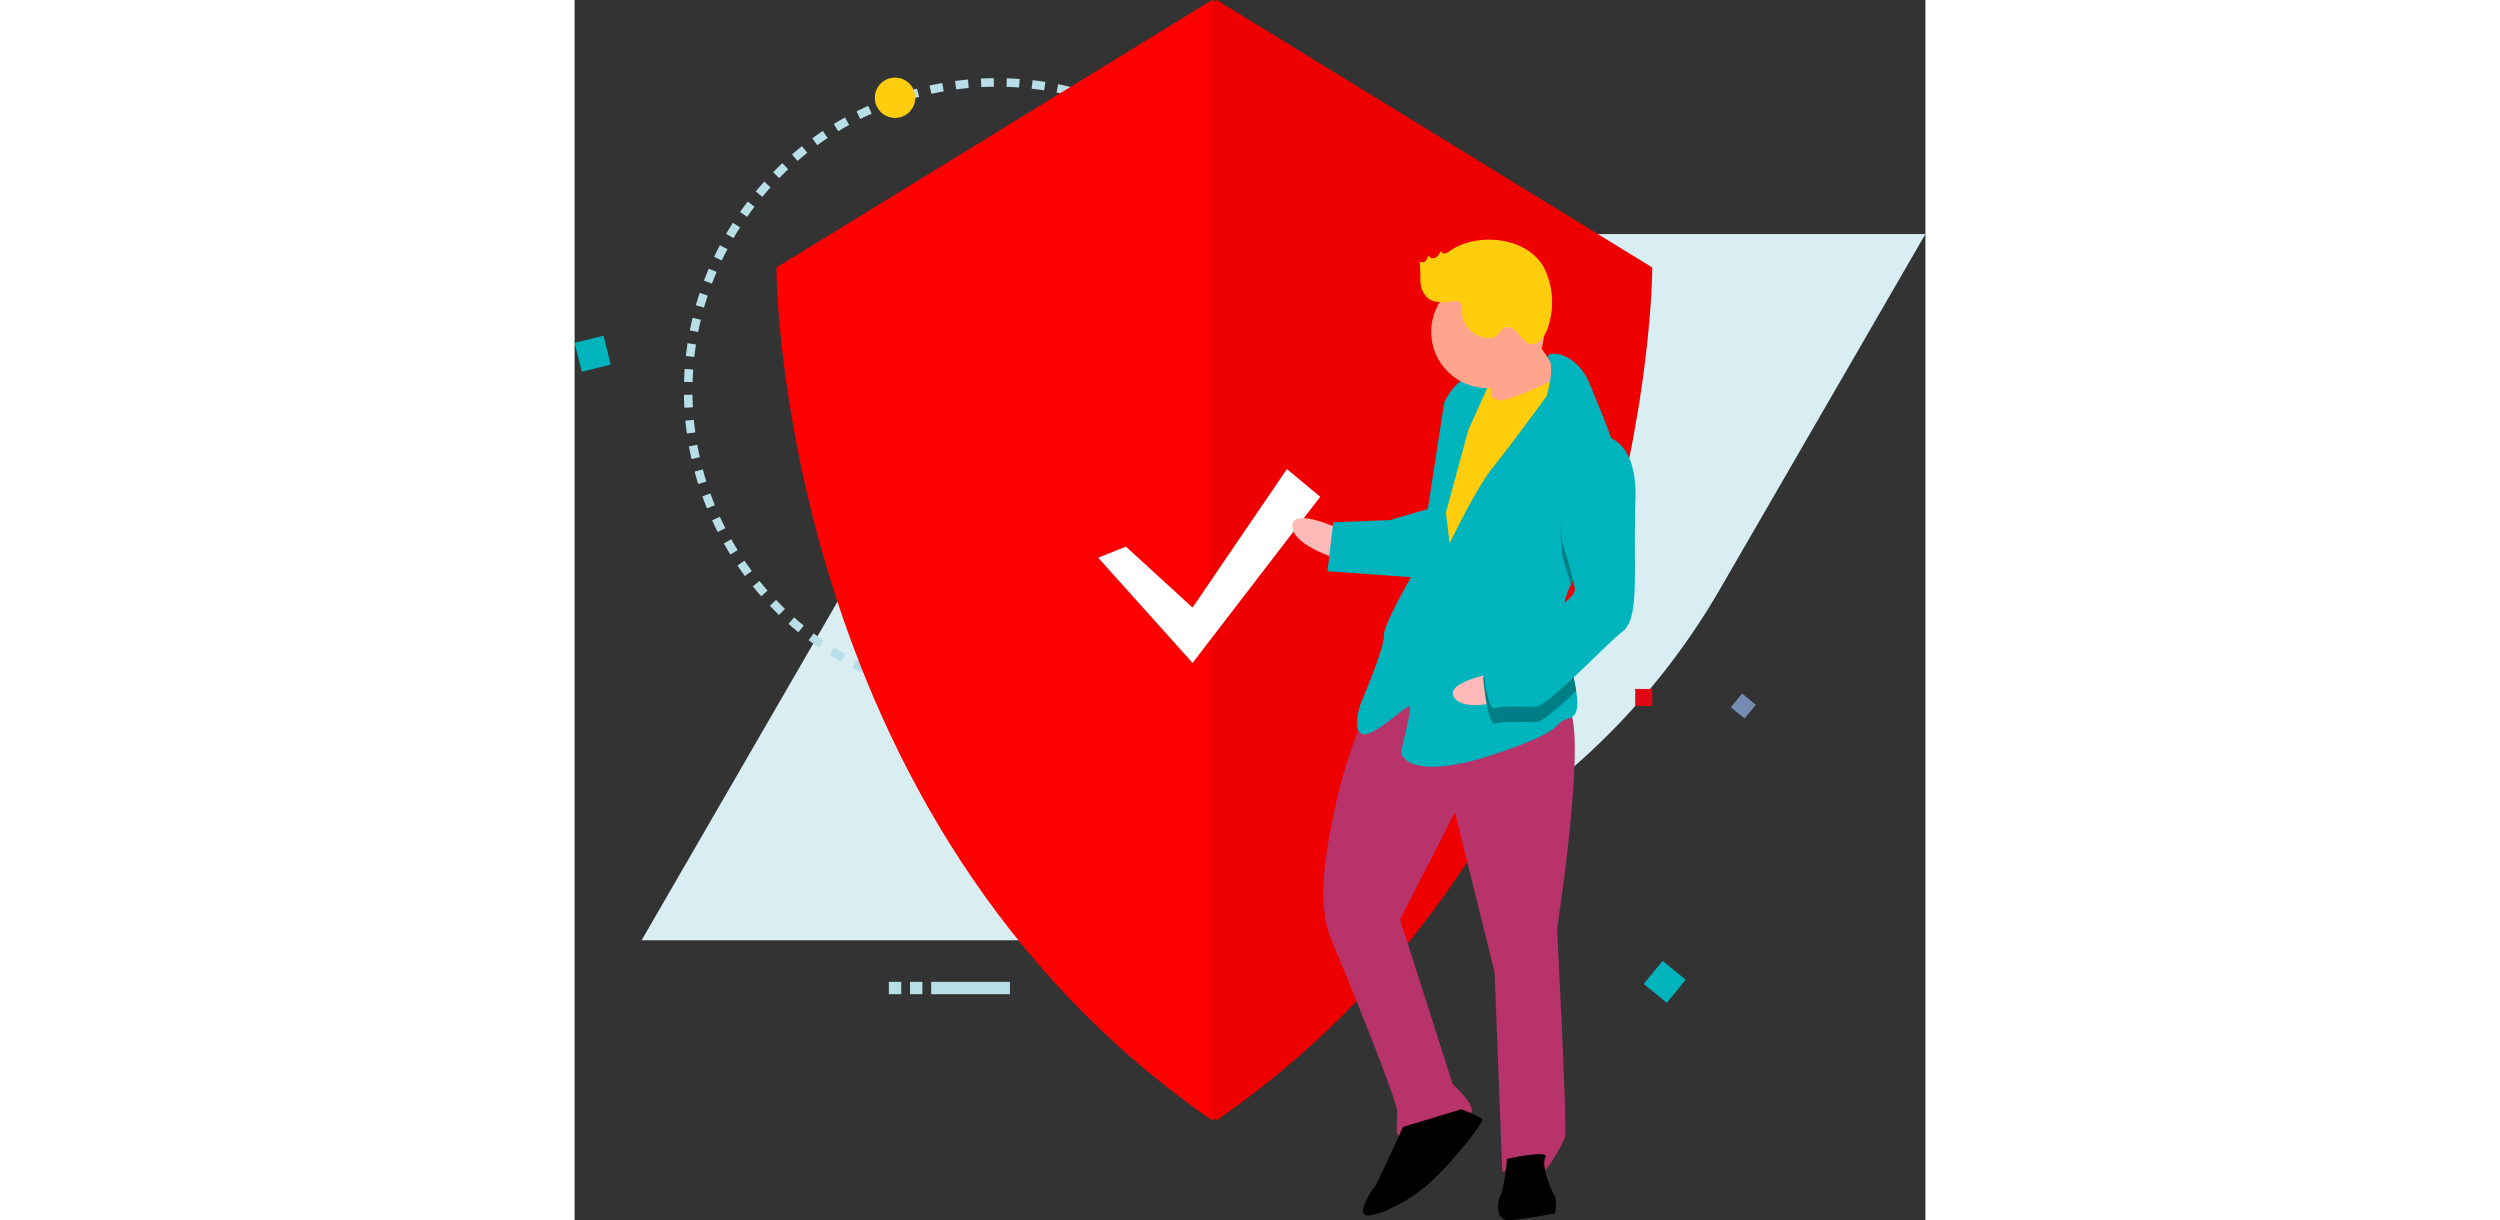<svg xmlns="http://www.w3.org/2000/svg" width="420" height="205" viewBox="0 0 300 271"><rect x="0" y="0" width="300" height="271" fill="#333333" stroke="none"/><defs><style>.a{fill:#d9eef3;}.b{fill:none;stroke:#b8dfe8;stroke-miterlimit:10;stroke-width:1.892px;stroke-dasharray:2.838 2.838;}.c{fill:red;}.d{fill:#e00;}.e{fill:#fff;}.f{fill:#ffcd0b;}.g{fill:#ffb9b9;}.h{fill:#b73369;}.i{fill:#ffa58d;}.j{fill:#00b4bd;}.k{fill:#007e85;}.l{fill:#ffcd0d;}.m{fill:#e20714;}.n{fill:#758cb2;}.o{fill:#00b4be;}.p{fill:#b8dfe8;}</style></defs><g transform="translate(-516 -427)"><g transform="translate(516 427)"><path class="a" d="M-3180.682,6378.037l-45.694,78.975a156.112,156.112,0,0,1-135.144,77.862H-3465.8l45.693-78.976a156.111,156.111,0,0,1,135.144-77.861Z" transform="translate(3480.682 -6326.053)"/><g transform="translate(25.205 18.303)"><path class="b" d="M-3397.545,6414.353a68.3,68.3,0,0,1-36.423-41.823A68.4,68.4,0,0,1-3388.6,6287a68.4,68.4,0,0,1,37.787-.745" transform="translate(3437.021 -6283.948)"/><path class="b" d="M-3144.2,6418.917a68.4,68.4,0,0,1-45.364,85.535" transform="translate(3278.337 -6370.601)"/></g><path class="c" d="M-3285.613,6232.82l-96.75,59.414s0,122.54,96.75,189.38c96.75-66.84,96.75-189.38,96.75-189.38Z" transform="translate(3427.176 -6232.82)"/><path class="d" d="M-3112.746,6232.82l-1.654,1.016v246.619c.549.387,1.1.774,1.654,1.159,96.75-66.84,96.75-189.38,96.75-189.38Z" transform="translate(3255.339 -6232.82)"/><path class="e" d="M-3176.974,6541.048l14.795,13.535,20.96-30.76,7.4,6.151-28.358,36.911-20.96-23.376Z" transform="translate(3299.419 -6419.651)"/><rect class="f" width="7.98" height="10.238" transform="translate(198.258 82.115) rotate(-2.221)"/><path class="g" d="M-3052.076,6556.819s-11.042-5.264-10.865-.717,11.129,7.537,11.129,7.537Z" transform="translate(3222.341 -6439.187)"/><path class="h" d="M-3033.722,6657.973s-5.209,12.723-7.134,21.9-4.856,21.816-1.086,30.776,14.49,35.3,14.6,38.137-.918,5.728,1.36,5.639,14.674-3.982,15.178-5.709-4.229-6.1-4.229-6.1l-11.687-36.543,12.193-23.807,8.795,35.517,1.722,44.327s8.455-2.6,9.682-.375c0,0,3.787-5.269,4.269-7.564s-1.789-46.032-1.789-46.032,7.76-49.817,1.5-49.575S-3021.154,6643.827-3033.722,6657.973Z" transform="translate(3210.045 -6501.873)"/><path d="M-3010.244,6924.961s-5.779,12.745-6.326,13.335-4.313,6.428-1.465,6.317,9.571-3.216,14.52-7.96,11.474-12.965,10.882-13.511a33.689,33.689,0,0,0-4.645-2.1Z" transform="translate(3194.219 -6674.678)"/><path d="M-2933.648,6949.9s-.349,5.7-1.4,8.021-.918,5.728,1.929,5.617,10.207-1.533,10.207-1.533.437-3.432-.155-3.978-3.113-6.709-2.04-8.458S-2933.648,6949.9-2933.648,6949.9Z" transform="translate(3140.713 -6692.543)"/><path class="i" d="M-2933.1,6434.565s6.07,9.441,8.437,11.626-4.291,7-4.291,7l-11.916,1.6s.15-10.82-.463-11.936S-2933.1,6434.565-2933.1,6434.565Z" transform="translate(3144.374 -6362.345)"/><path class="f" d="M-2969.835,6464.41s2.455,4.458,4.733,4.37,14.061-5.1,14.564-6.823,3.9,12.369,3.9,12.369l-28.832,50.634-7.033-4.852,3.407-29.728,2.8-16.045Z" transform="translate(3170.755 -6379.838)"/><path class="j" d="M-2975.362,6503.59a15.889,15.889,0,0,0-1.769,7.467c0,.113.009.227.019.341.272,5.26,2.214,11.343,2.911,15.767.505,3.173.361,5.489-1.5,6.034-4.512,1.313.658,2.251-16.8,8.048s-20.5.794-20.545-.342,2.471-9.771,1.88-10.318-8.277,7.15-10.6,6.1-.265-6.82-.265-6.82,5.232-12.155,5.122-15,7.924-16.244,7.924-16.244l5.465-35.5s2.1-4.635,4.927-5.313a7.005,7.005,0,0,1,5.17.938l-4.728,10.427-4.988,18.406.834,6.8s5.8-12.177,9.61-16.878,11.932-15.829,11.932-15.829,1.9-6.385.465-8.293,5.972-2.2,9.128,5.646c1.674,4.158,4.39,10.359,6.092,16.133,1.516,5.114,2.232,9.9.73,12.63C-2966.643,6491.972-2972.418,6497.459-2975.362,6503.59Z" transform="translate(3196.643 -6373.702)"/><path class="k" d="M-2883.521,6526.354c-2.3,4.176-8.072,9.664-11.016,15.794-.769-2.766-1.707-5.626-1.707-5.626s-3.6-19.212,7.046-24.178a7.139,7.139,0,0,1,4.947,1.38C-2882.736,6518.838-2882.02,6523.621-2883.521,6526.354Z" transform="translate(3115.818 -6412.26)"/><path class="j" d="M-3018.349,6548.157l-9.024,2.625-12.529.485-1.289,10.864,20.591,1.479S-3015.457,6549.184-3018.349,6548.157Z" transform="translate(3208.393 -6435.274)"/><path class="g" d="M-2953.885,6650.195s-12.072,2-9.317,5.624,13.45-.186,13.45-.186Z" transform="translate(3158.642 -6500.785)"/><path class="k" d="M-2927.059,6617.47c.272,5.26,2.214,11.342,2.911,15.766-3.845,3.632-7.5,6.836-8.881,6.889-2.848.111-7.425-.281-9.112.353s-2.676-10.14-2.676-10.14a9.326,9.326,0,0,1,5.5-5.335A62.664,62.664,0,0,0-2927.059,6617.47Z" transform="translate(3146.591 -6479.775)"/><path class="j" d="M-2920.342,6502.811s9.637-1.511,9.117,14.446,1.016,26.142-2.86,29.137-16.467,16.573-19.315,16.684-7.425-.283-9.112.352-2.676-10.141-2.676-10.141a9.327,9.327,0,0,1,5.5-5.335c4.49-1.882,15.067-8.552,14.979-10.825s-2.676-10.141-2.676-10.141S-2930.986,6507.776-2920.342,6502.811Z" transform="translate(3146.828 -6406.137)"/><ellipse class="i" cx="12.538" cy="12.512" rx="12.538" ry="12.512" transform="translate(190.24 61.175)"/><path class="f" d="M-2977.48,6384.036a2.419,2.419,0,0,1-1.054.528.753.753,0,0,1-.872-.6,3.111,3.111,0,0,1-1.2,1.531c-.586.306-1.491.05-1.576-.6a2.751,2.751,0,0,1-.636,1.34.955.955,0,0,1-1.34.044,34.279,34.279,0,0,1,.178,4.257,5.418,5.418,0,0,0,1.535,3.858c1.568,1.361,3.925,1.025,5.987.768a1.818,1.818,0,0,1,.938.051c.772.328.737,1.4.747,2.238a6.224,6.224,0,0,0,5.457,5.905,3.124,3.124,0,0,0,2.322-.565c.585-.495.884-1.3,1.555-1.674,1.091-.605,2.415.277,3.213,1.235s1.585,2.137,2.821,2.313c1.635.231,2.88-1.431,3.491-2.962a17.231,17.231,0,0,0-.344-13.414C-2959.667,6380.859-2971.327,6379.685-2977.48,6384.036Z" transform="translate(3171.816 -6328.282)"/><path class="l" d="M-3312.423,6285.442a4.482,4.482,0,0,1-4.487,4.477,4.482,4.482,0,0,1-4.486-4.477,4.481,4.481,0,0,1,4.486-4.477,4.482,4.482,0,0,1,4.487,4.477" transform="translate(3388.08 -6263.73)"/><rect class="m" width="3.797" height="3.789" transform="translate(235.546 153.004)"/><path class="n" d="M0,0,3.94,0l0,3.942L0,3.942Z" transform="matrix(0.635, -0.773, 0.773, 0.635, 256.792, 157.064)"/><path class="o" d="M0,0,6.612.007l.007,6.615L.007,6.615Z" transform="translate(237.444 218.512) rotate(-50.592)"/><rect class="o" width="6.623" height="6.61" transform="matrix(0.971, -0.24, 0.24, 0.971, 0, 76.139)"/><g transform="translate(69.794 218.057)"><rect class="p" width="2.75" height="2.744"/><rect class="p" width="2.75" height="2.744" transform="translate(4.7)"/><rect class="p" width="17.487" height="2.744" transform="translate(9.4)"/></g></g></g></svg>